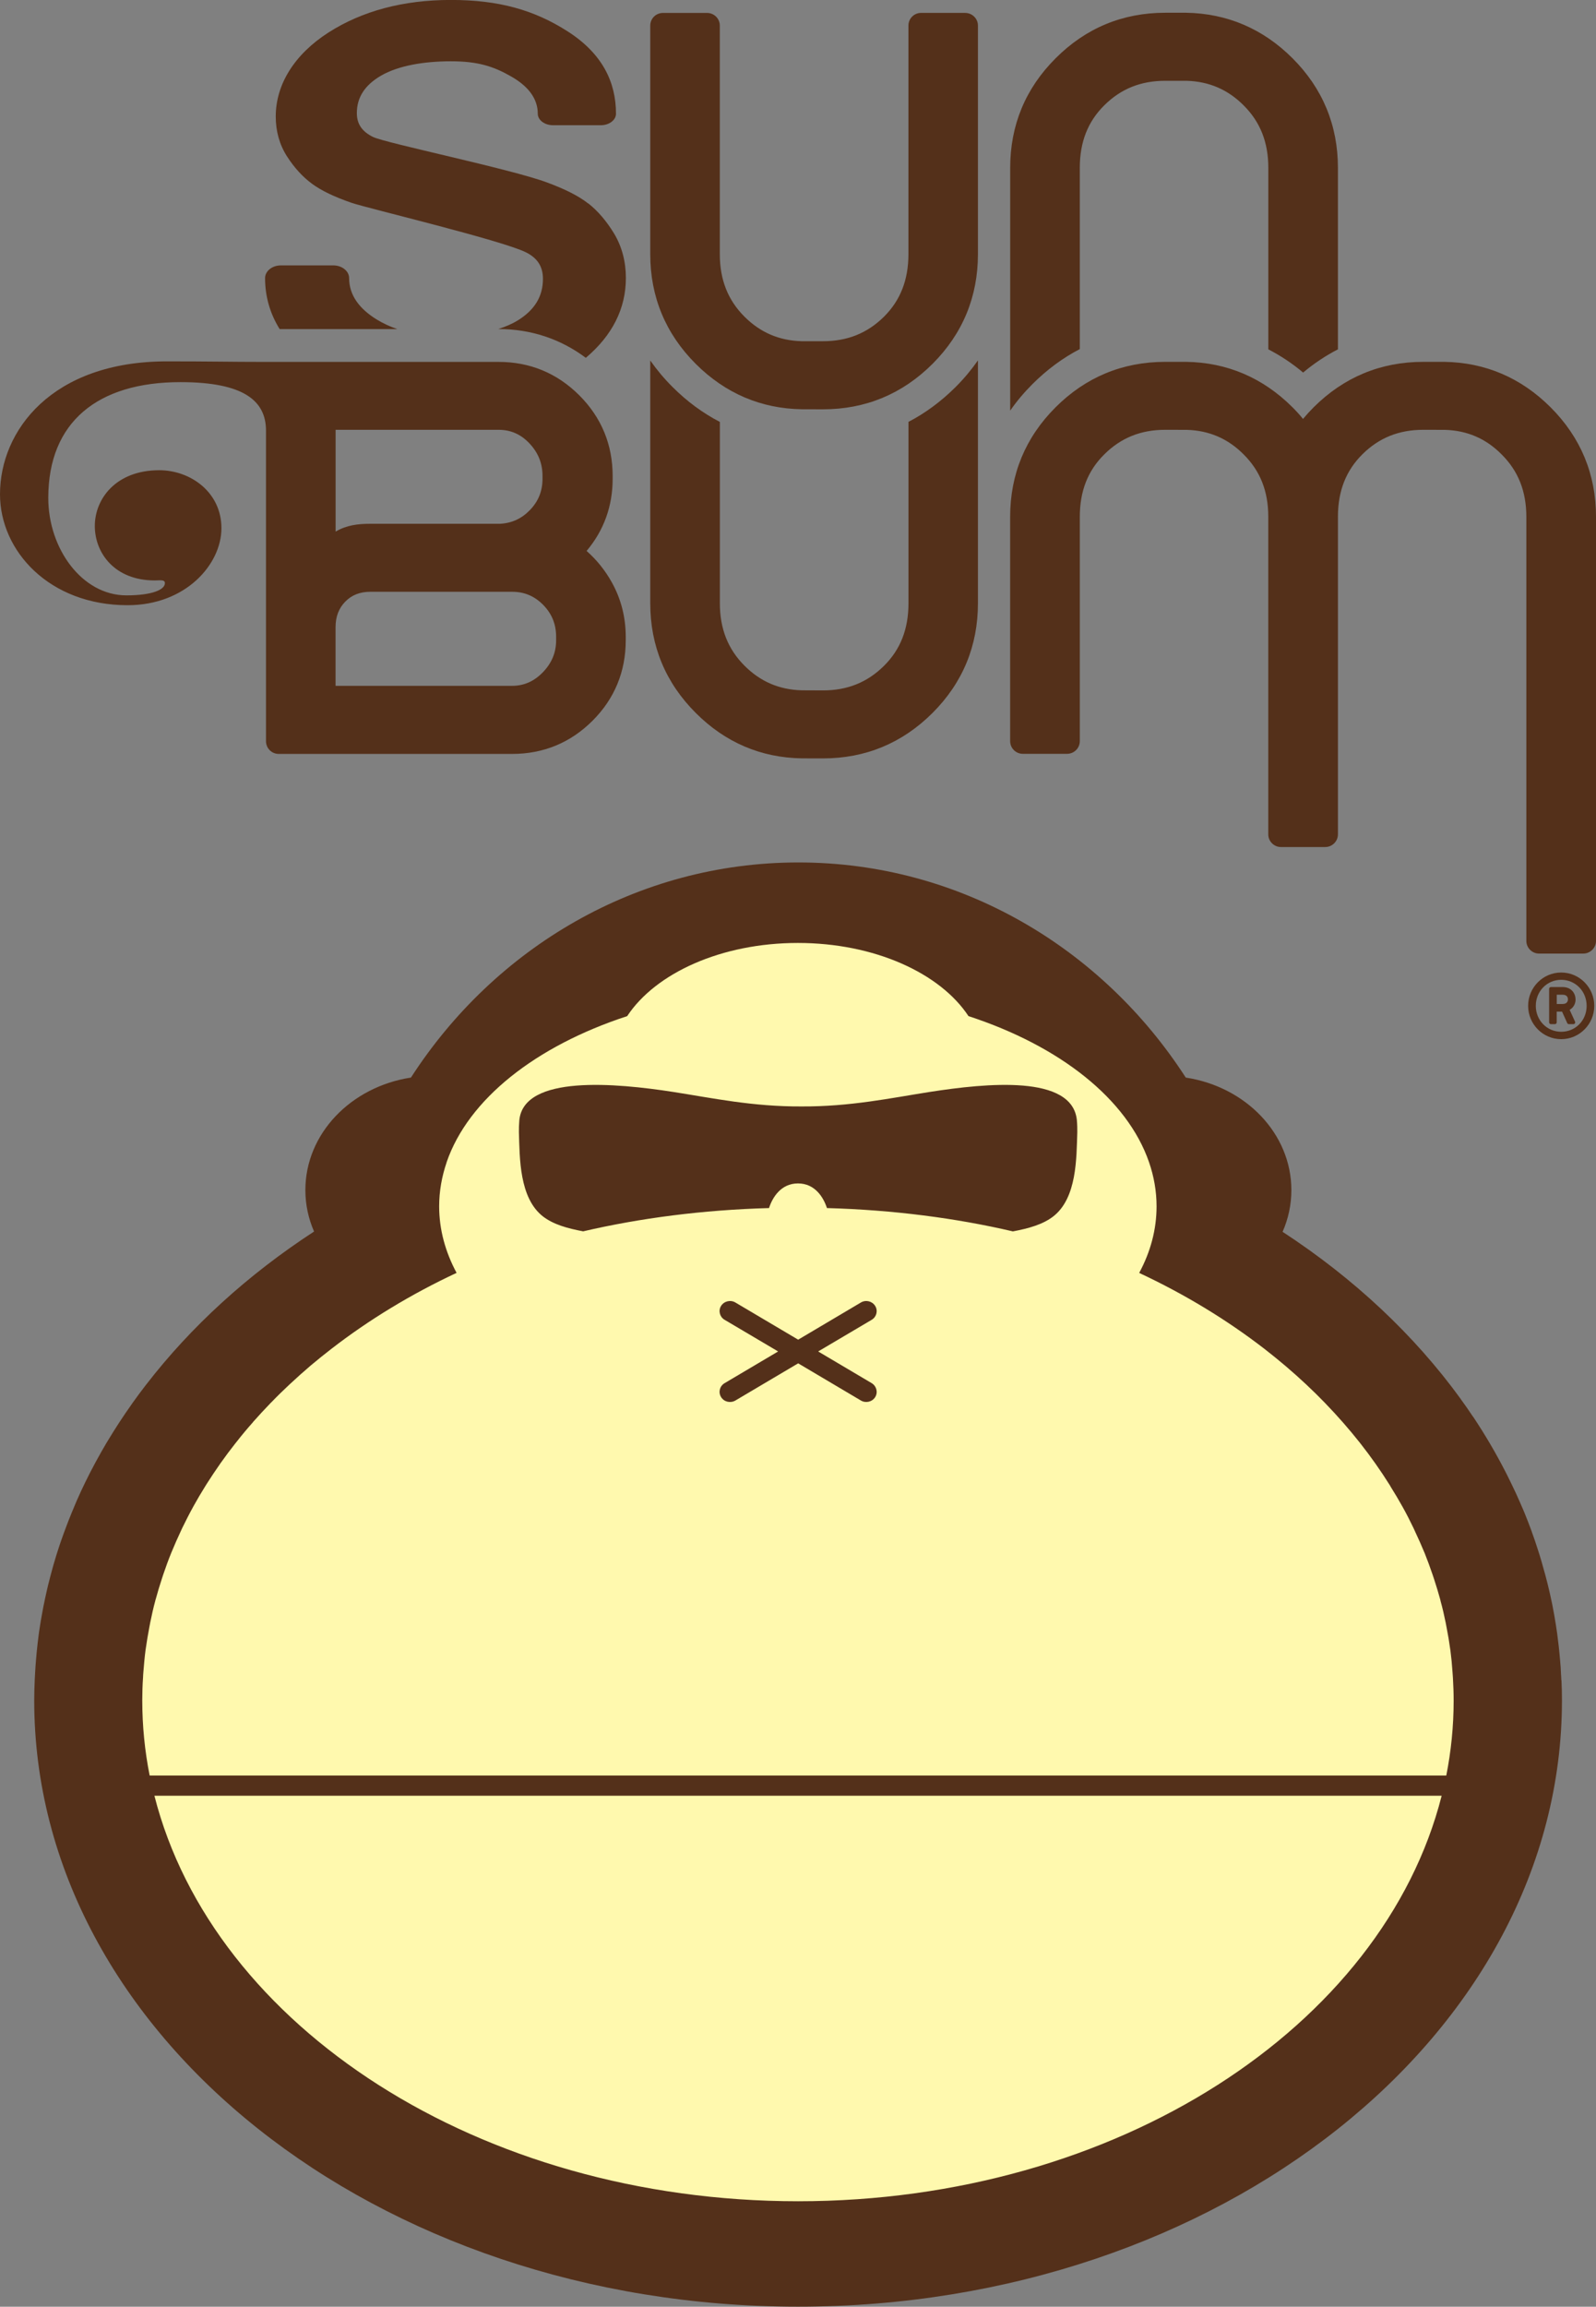 <?xml version="1.0" encoding="UTF-8"?>
<svg id="Layer_2" data-name="Layer 2" xmlns="http://www.w3.org/2000/svg" viewBox="0 0 330.61 477.61">
  <rect x="0" y="0" width="330.61" height="477.61" fill="#808080" stroke="none"/>
  <defs>
    <style>
      .cls-1 {
        fill: #fff9ae;
      }

      .cls-1, .cls-2, .cls-3 {
        stroke-width: 0px;
      }

      .cls-2, .cls-3 {
        fill: #54301a;
      }

      .cls-3 {
        fill-rule: evenodd;
      }
    </style>
  </defs>
  <g id="Layer_1-2" data-name="Layer 1">
    <g>
      <path class="cls-1" d="m239.52,262.49c1.67-3.96,2.51-8.03,2.51-12.14,0-17.48-15.2-33.39-39.76-41.71-6.9-9.46-21.3-15.51-37.12-15.51s-30.22,6.05-37.13,15.51c-24.56,8.34-39.76,24.23-39.76,41.71,0,4.12.84,8.19,2.5,12.14-39.78,19.62-63.4,52.75-63.4,89.14,0,58.41,61.8,105.92,137.78,105.92s137.79-47.51,137.79-105.92c0-36.4-23.63-69.52-63.42-89.14"/>
      <path class="cls-2" d="m121.84,42.13c-2.02-1.59-4.82-2.98-8.52-4.35-7.55-2.81-33.38-8.13-36.04-9.42-2.29-1.12-3.36-2.69-3.36-4.94,0-3.25,1.64-5.79,5-7.75,3.61-2.09,8.92-2.98,14.48-2.98s8.8,1.03,12.48,3.14c3.4,1.94,5.52,4.47,5.52,7.72,0,1.32,1.43,2.38,3.16,2.38h9.89c1.74,0,3.15-1.07,3.15-2.38,0-6.6-2.87-12.47-9.98-17.03-6.97-4.48-14.36-6.53-24.21-6.53s-18.37,2.27-25.35,6.73c-7.11,4.56-10.94,10.8-10.94,17.41,0,3.07.79,5.85,2.35,8.28,1.51,2.34,3.25,4.24,5.19,5.66,1.95,1.43,4.64,2.71,8.21,3.94,3.4,1.15,31.13,7.75,36.11,10.25,2.4,1.21,3.49,2.98,3.49,5.47,0,3.62-1.69,6.42-5.18,8.59-1.2.74-2.58,1.33-4.08,1.81h.08c6.69,0,12.85,2.06,18.06,5.96,5.5-4.65,8.3-10.2,8.3-16.53,0-3.39-.82-6.48-2.42-9.17-1.57-2.59-3.37-4.7-5.36-6.27"/>
      <path class="cls-2" d="m82.3,68.14c-1.52-.52-2.94-1.18-4.25-1.98-3.52-2.16-5.73-4.97-5.73-8.58,0-1.45-1.47-2.63-3.28-2.63h-10.86c-1.8,0-3.27,1.18-3.27,2.63,0,3.81,1.02,7.34,3.02,10.56h24.37Z"/>
      <path class="cls-2" d="m223.68,72.29v-37.54c0-5.33,1.66-9.59,5.1-12.97,3.43-3.4,7.55-5.05,12.6-5.05.22,0,4.21,0,4.42,0,4.67.14,8.55,1.81,11.83,5.1,3.44,3.43,5.1,7.65,5.1,12.92v37.58c2.52,1.3,4.95,2.9,7.21,4.81,2.27-1.91,4.68-3.5,7.21-4.81v-37.58c0-8.81-3.17-16.46-9.41-22.69-6.12-6.11-13.52-9.27-22.02-9.42h-4.34c-8.82,0-16.46,3.17-22.7,9.42-6.26,6.24-9.42,13.88-9.42,22.69v50.27c1.33-1.92,2.88-3.76,4.62-5.5,3-2.99,6.27-5.41,9.8-7.24"/>
      <path class="cls-2" d="m321.19,84.32c-6.11-6.1-13.51-9.27-22.02-9.4-.19,0-4.14,0-4.33,0-8.82,0-16.46,3.17-22.71,9.4-.78.78-1.52,1.59-2.21,2.42-.68-.84-1.41-1.64-2.19-2.42-6.12-6.1-13.52-9.27-22.02-9.4-.19,0-4.16,0-4.34,0-8.82,0-16.46,3.17-22.7,9.4-6.26,6.25-9.42,13.89-9.42,22.71v46.42c0,1.46,1.18,2.63,2.63,2.63h9.15c1.47,0,2.65-1.18,2.65-2.63v-46.42c0-5.35,1.66-9.59,5.1-12.98,3.43-3.4,7.55-5.06,12.6-5.06.22,0,4.21,0,4.42.01,4.67.13,8.55,1.8,11.83,5.1,3.42,3.4,5.08,7.6,5.09,12.82v65.83c0,1.46,1.19,2.63,2.64,2.63h9.15c1.46,0,2.64-1.18,2.64-2.63v-65.83c.02-5.29,1.68-9.5,5.08-12.87,3.43-3.4,7.55-5.06,12.61-5.06.22,0,4.21,0,4.42.01,4.68.13,8.54,1.8,11.81,5.1,3.44,3.42,5.11,7.65,5.11,12.93v87.78c0,1.45,1.19,2.63,2.64,2.63h9.14c1.46,0,2.65-1.18,2.65-2.63v-87.78c0-8.82-3.16-16.46-9.42-22.71"/>
      <path class="cls-2" d="m121.51,114.08c3.59-4.27,5.4-9.29,5.4-14.95v-.57c0-6.49-2.32-12.12-6.91-16.71-4.61-4.6-10.23-6.92-16.73-6.92h-48.77c-6.55,0-10.63-.11-19.87-.11C10.73,74.81,0,89.17,0,102.33c0,11.82,10.28,22.98,26.43,22.98,12.06,0,19.44-8.48,19.44-15.95s-6.44-12-12.88-12c-9.02,0-13.35,5.97-13.35,11.55s4.1,11.27,12.41,11.27c1.05,0,2.11-.23,2.11.56,0,1.34-2.59,2.53-7.99,2.53-9.13,0-16.17-9.62-16.17-20.17,0-15.73,10.23-23.98,27.38-23.98,13.2,0,17.71,3.92,17.72,10.02v64.33c0,1.45,1.17,2.63,2.64,2.63h48.35c6.49,0,12.1-2.32,16.67-6.89,4.54-4.54,6.86-10.16,6.86-16.65v-.68c0-4.06-.96-7.84-2.87-11.28-1.38-2.49-3.14-4.68-5.24-6.53m-51.99-25.08h33.75c2.52,0,4.6.91,6.39,2.8,1.82,1.92,2.72,4.14,2.72,6.76v.57c0,2.55-.85,4.66-2.59,6.47-1.73,1.8-3.78,2.74-6.24,2.86h-26.83c-2.58,0-4.95.28-7.2,1.62v-21.08Zm45.68,43.57c0,2.55-.9,4.72-2.75,6.64-1.84,1.89-3.93,2.8-6.36,2.8h-36.58v-12.16c0-2.17.67-3.9,2.02-5.28,1.33-1.36,3.03-2.03,5.18-2.03h29.38c2.53,0,4.63.89,6.43,2.71,1.8,1.84,2.68,4,2.68,6.63v.68Z"/>
      <path class="cls-2" d="m188.19,87.36v37.55c0,5.35-1.67,9.59-5.09,12.97-3.45,3.41-7.57,5.07-12.62,5.07-.21,0-4.2-.01-4.43-.02-4.66-.14-8.55-1.81-11.83-5.1-3.42-3.42-5.1-7.65-5.1-12.92v-37.55c-3.52-1.82-6.8-4.23-9.8-7.23-1.75-1.74-3.28-3.58-4.62-5.49v50.27c0,8.82,3.17,16.46,9.42,22.7,6.11,6.12,13.51,9.28,22.01,9.41.19.01,4.15.01,4.34.01,8.82,0,16.45-3.17,22.71-9.42,6.24-6.24,9.4-13.88,9.4-22.7v-50.29c-1.34,1.92-2.88,3.77-4.62,5.51-3.01,2.99-6.28,5.41-9.79,7.23"/>
      <path class="cls-2" d="m199.96,2.67h-9.15c-1.46,0-2.63,1.17-2.63,2.62v47.33c0,5.34-1.67,9.59-5.09,12.98-3.45,3.4-7.57,5.05-12.62,5.05-.21,0-4.2,0-4.43,0-4.66-.14-8.55-1.81-11.83-5.09-3.43-3.43-5.1-7.66-5.1-12.93V5.3c0-1.45-1.19-2.62-2.63-2.62h-9.15c-1.46,0-2.63,1.17-2.63,2.62v47.33c0,8.82,3.17,16.46,9.42,22.71,6.11,6.1,13.51,9.27,22.01,9.4.19.01,4.15.01,4.34.01,8.82,0,16.45-3.17,22.71-9.42,6.24-6.24,9.4-13.89,9.4-22.71V5.3c0-1.45-1.19-2.62-2.63-2.62"/>
      <path class="cls-3" d="m165.31,245.03c3.51,0,5.27,2.88,5.99,5.1,13.72.38,26.74,2.08,38.52,4.83,3.33-.62,6.22-1.45,8.35-3.09,4.95-3.84,4.81-12.15,4.99-17.46,0-.86,0-1.43-.09-2.5-.97-9.43-18.65-7.66-30.5-5.82-8.11,1.27-16.42,3.05-26.55,3-10.13.05-18.45-1.74-26.55-3-11.86-1.84-30.92-3.61-31.89,5.82-.09,1.07-.09,1.64-.09,2.5.17,5.31.05,13.62,4.99,17.46,2.13,1.64,5.01,2.46,8.32,3.08,11.77-2.74,24.78-4.44,38.5-4.82.72-2.23,2.49-5.1,6-5.1"/>
      <path class="cls-2" d="m181.29,270.39c-.62-.99-1.93-1.31-2.95-.71l-13,7.7-13.01-7.7c-1.01-.6-2.34-.28-2.96.71-.61.98-.29,2.27.72,2.87l11.1,6.56-11.1,6.57c-1.01.61-1.34,1.88-.71,2.89.61.99,1.93,1.29,2.95.7l13.01-7.7,13,7.7c1,.59,2.32.29,2.95-.7.62-1,.28-2.28-.71-2.89l-11.1-6.57,11.1-6.56c1.01-.61,1.32-1.89.71-2.87"/>
      <path class="cls-2" d="m323.43,347.9c0-.42-.05-.86-.07-1.28-.03-.97-.1-1.93-.19-2.88-.03-.47-.08-.95-.13-1.42-.08-.96-.2-1.89-.32-2.85-.05-.42-.1-.84-.16-1.28-.18-1.25-.37-2.5-.59-3.74-.01-.09-.03-.18-.05-.28-.24-1.36-.51-2.7-.82-4.04-.08-.35-.16-.69-.24-1.04-.23-.99-.48-1.99-.75-2.98-.11-.4-.22-.8-.34-1.21-.26-.97-.54-1.94-.84-2.91-.1-.35-.21-.69-.33-1.03-.39-1.25-.82-2.52-1.28-3.76,0-.02-.01-.06-.02-.09-.5-1.34-1.01-2.69-1.55-4-.06-.15-.14-.29-.19-.45-.49-1.15-.99-2.27-1.5-3.4-.12-.25-.24-.51-.36-.76-.49-1.07-1.03-2.13-1.55-3.19-.1-.2-.19-.4-.3-.59-1.98-3.86-4.2-7.64-6.64-11.31-.05-.04-.09-.11-.13-.16-.8-1.21-1.64-2.41-2.51-3.6,0-.01-.01-.02-.01-.03-9.59-13.21-22.11-24.94-36.87-34.57,1.17-2.67,1.82-5.58,1.82-8.63,0-11.71-9.46-21.41-21.88-23.31-17.33-26.86-46.8-44.54-80.24-44.54s-62.93,17.69-80.26,44.54c-12.41,1.9-21.87,11.6-21.87,23.31,0,3.02.64,5.91,1.8,8.57-13.7,8.92-25.48,19.65-34.78,31.7-.03.05-.08.1-.12.15-.94,1.22-1.86,2.46-2.75,3.71-.02.04-.03.06-.05.08-1.8,2.53-3.48,5.11-5.07,7.75-.09.16-.18.32-.28.46-.67,1.15-1.33,2.29-1.95,3.44-.12.21-.22.41-.34.62-1.41,2.61-2.7,5.25-3.88,7.95-.1.23-.2.48-.3.72-.47,1.09-.91,2.19-1.35,3.29-.13.32-.26.67-.38,1-.44,1.15-.86,2.3-1.26,3.46-.07.2-.13.39-.2.59-.46,1.36-.88,2.73-1.28,4.12-.08.26-.15.53-.22.8-.3,1.1-.59,2.19-.87,3.31-.09.41-.2.82-.29,1.24-.24,1.05-.46,2.1-.68,3.17-.06.34-.14.7-.2,1.05-.26,1.4-.5,2.78-.7,4.19-.02.22-.05.44-.09.65-.15,1.2-.3,2.38-.41,3.57-.05.44-.08.9-.12,1.34-.1,1.03-.16,2.07-.22,3.09-.03.42-.05.86-.07,1.3-.06,1.43-.11,2.86-.11,4.31,0,69.22,70.98,125.55,158.24,125.55s158.23-56.33,158.23-125.55c0-1.39-.03-2.77-.1-4.15m-158.13,107.87c-66.06,0-121.21-36.19-133.34-83.96h266.65c-12.12,47.78-67.28,83.96-133.31,83.96m134.28-88.15H31c-1.01-5.08-1.53-10.28-1.53-15.57,0-1.58.05-3.15.16-4.72.01-.38.04-.75.07-1.13.12-1.55.26-3.09.46-4.63,0-.07.01-.13.03-.18.21-1.5.46-2.96.74-4.44.06-.34.14-.7.2-1.05.31-1.51.64-3.02,1.05-4.51.02-.1.04-.19.08-.28.38-1.42.82-2.85,1.28-4.26.1-.29.21-.6.3-.91.5-1.47,1.04-2.96,1.63-4.41.05-.09.09-.18.12-.28.57-1.39,1.18-2.77,1.82-4.13.11-.25.23-.51.35-.76.71-1.45,1.43-2.88,2.21-4.29.04-.09.09-.17.13-.24.76-1.37,1.55-2.72,2.38-4.04.13-.19.24-.39.36-.58.9-1.41,1.82-2.79,2.78-4.16.05-.07.09-.13.14-.2.94-1.33,1.92-2.64,2.94-3.93.1-.12.2-.27.32-.4,1.06-1.36,2.17-2.69,3.32-3.98.05-.07.1-.12.14-.18,1.13-1.28,2.29-2.53,3.48-3.76.07-.09.16-.18.26-.26,1.23-1.28,2.51-2.53,3.82-3.75.07-.07.13-.13.21-.19,1.27-1.18,2.58-2.36,3.92-3.5.08-.06.14-.12.22-.19,1.4-1.17,2.81-2.32,4.27-3.44,7.76-6,16.46-11.3,25.92-15.72-2.33-4.34-3.61-8.97-3.61-13.78,0-3.13.55-6.17,1.55-9.11v-.03c4.5-13.07,18.47-24.05,37.4-30.24,5.88-8.9,19.49-15.15,35.36-15.15s29.47,6.24,35.34,15.15c18.94,6.18,32.89,17.17,37.4,30.24,1.02,2.97,1.56,6.02,1.56,9.15,0,4.81-1.26,9.44-3.6,13.78,9.48,4.43,18.18,9.73,25.94,15.72,1.5,1.16,2.96,2.36,4.4,3.57.01.01.06.05.09.08,2.83,2.41,5.52,4.93,8.06,7.55.05.05.1.11.15.16,2.49,2.58,4.83,5.25,7.01,8,.09.11.17.22.25.32,2.13,2.71,4.1,5.51,5.9,8.37.11.16.21.33.3.51.87,1.38,1.7,2.79,2.48,4.19.02.03.03.06.05.09.8,1.43,1.53,2.88,2.23,4.34.11.24.22.48.33.73.66,1.39,1.29,2.82,1.88,4.24.02.06.05.11.07.16.59,1.47,1.13,2.95,1.64,4.45.11.29.2.6.3.9.47,1.42.9,2.86,1.3,4.31.01.07.03.13.04.21.42,1.49.76,3,1.07,4.52.07.36.14.7.2,1.06.29,1.47.54,2.94.74,4.44.01.06.03.12.03.17.2,1.53.35,3.07.45,4.63.03.37.05.75.08,1.13.09,1.57.15,3.13.15,4.72,0,5.29-.53,10.5-1.54,15.57"/>
      <path class="cls-2" d="m323.4,201.36c-3.78,0-6.85,3.1-6.85,6.9s3.07,6.9,6.85,6.9,6.85-3.1,6.85-6.9-3.07-6.9-6.85-6.9m0,12.27c-2.95,0-5.26-2.36-5.26-5.37s2.31-5.39,5.26-5.39,5.27,2.36,5.27,5.39-2.31,5.37-5.27,5.37"/>
      <path class="cls-2" d="m326.37,206.93c0-1.23-.84-2.56-2.68-2.56h-2.42c-.2,0-.37.16-.37.37v6.94c0,.2.16.37.37.37h.83c.2,0,.37-.17.37-.37v-2.22h1.11l1.07,2.37c.06.13.19.22.33.22h.95c.13,0,.24-.06.31-.17.07-.1.08-.24.03-.35l-1.12-2.44c.76-.43,1.23-1.23,1.23-2.15m-3.9-.98h1.22c.99,0,1.1.67,1.1.96,0,.23-.08.96-1.12.96h-1.2v-1.91Z"/>
    </g>
  </g>
</svg>